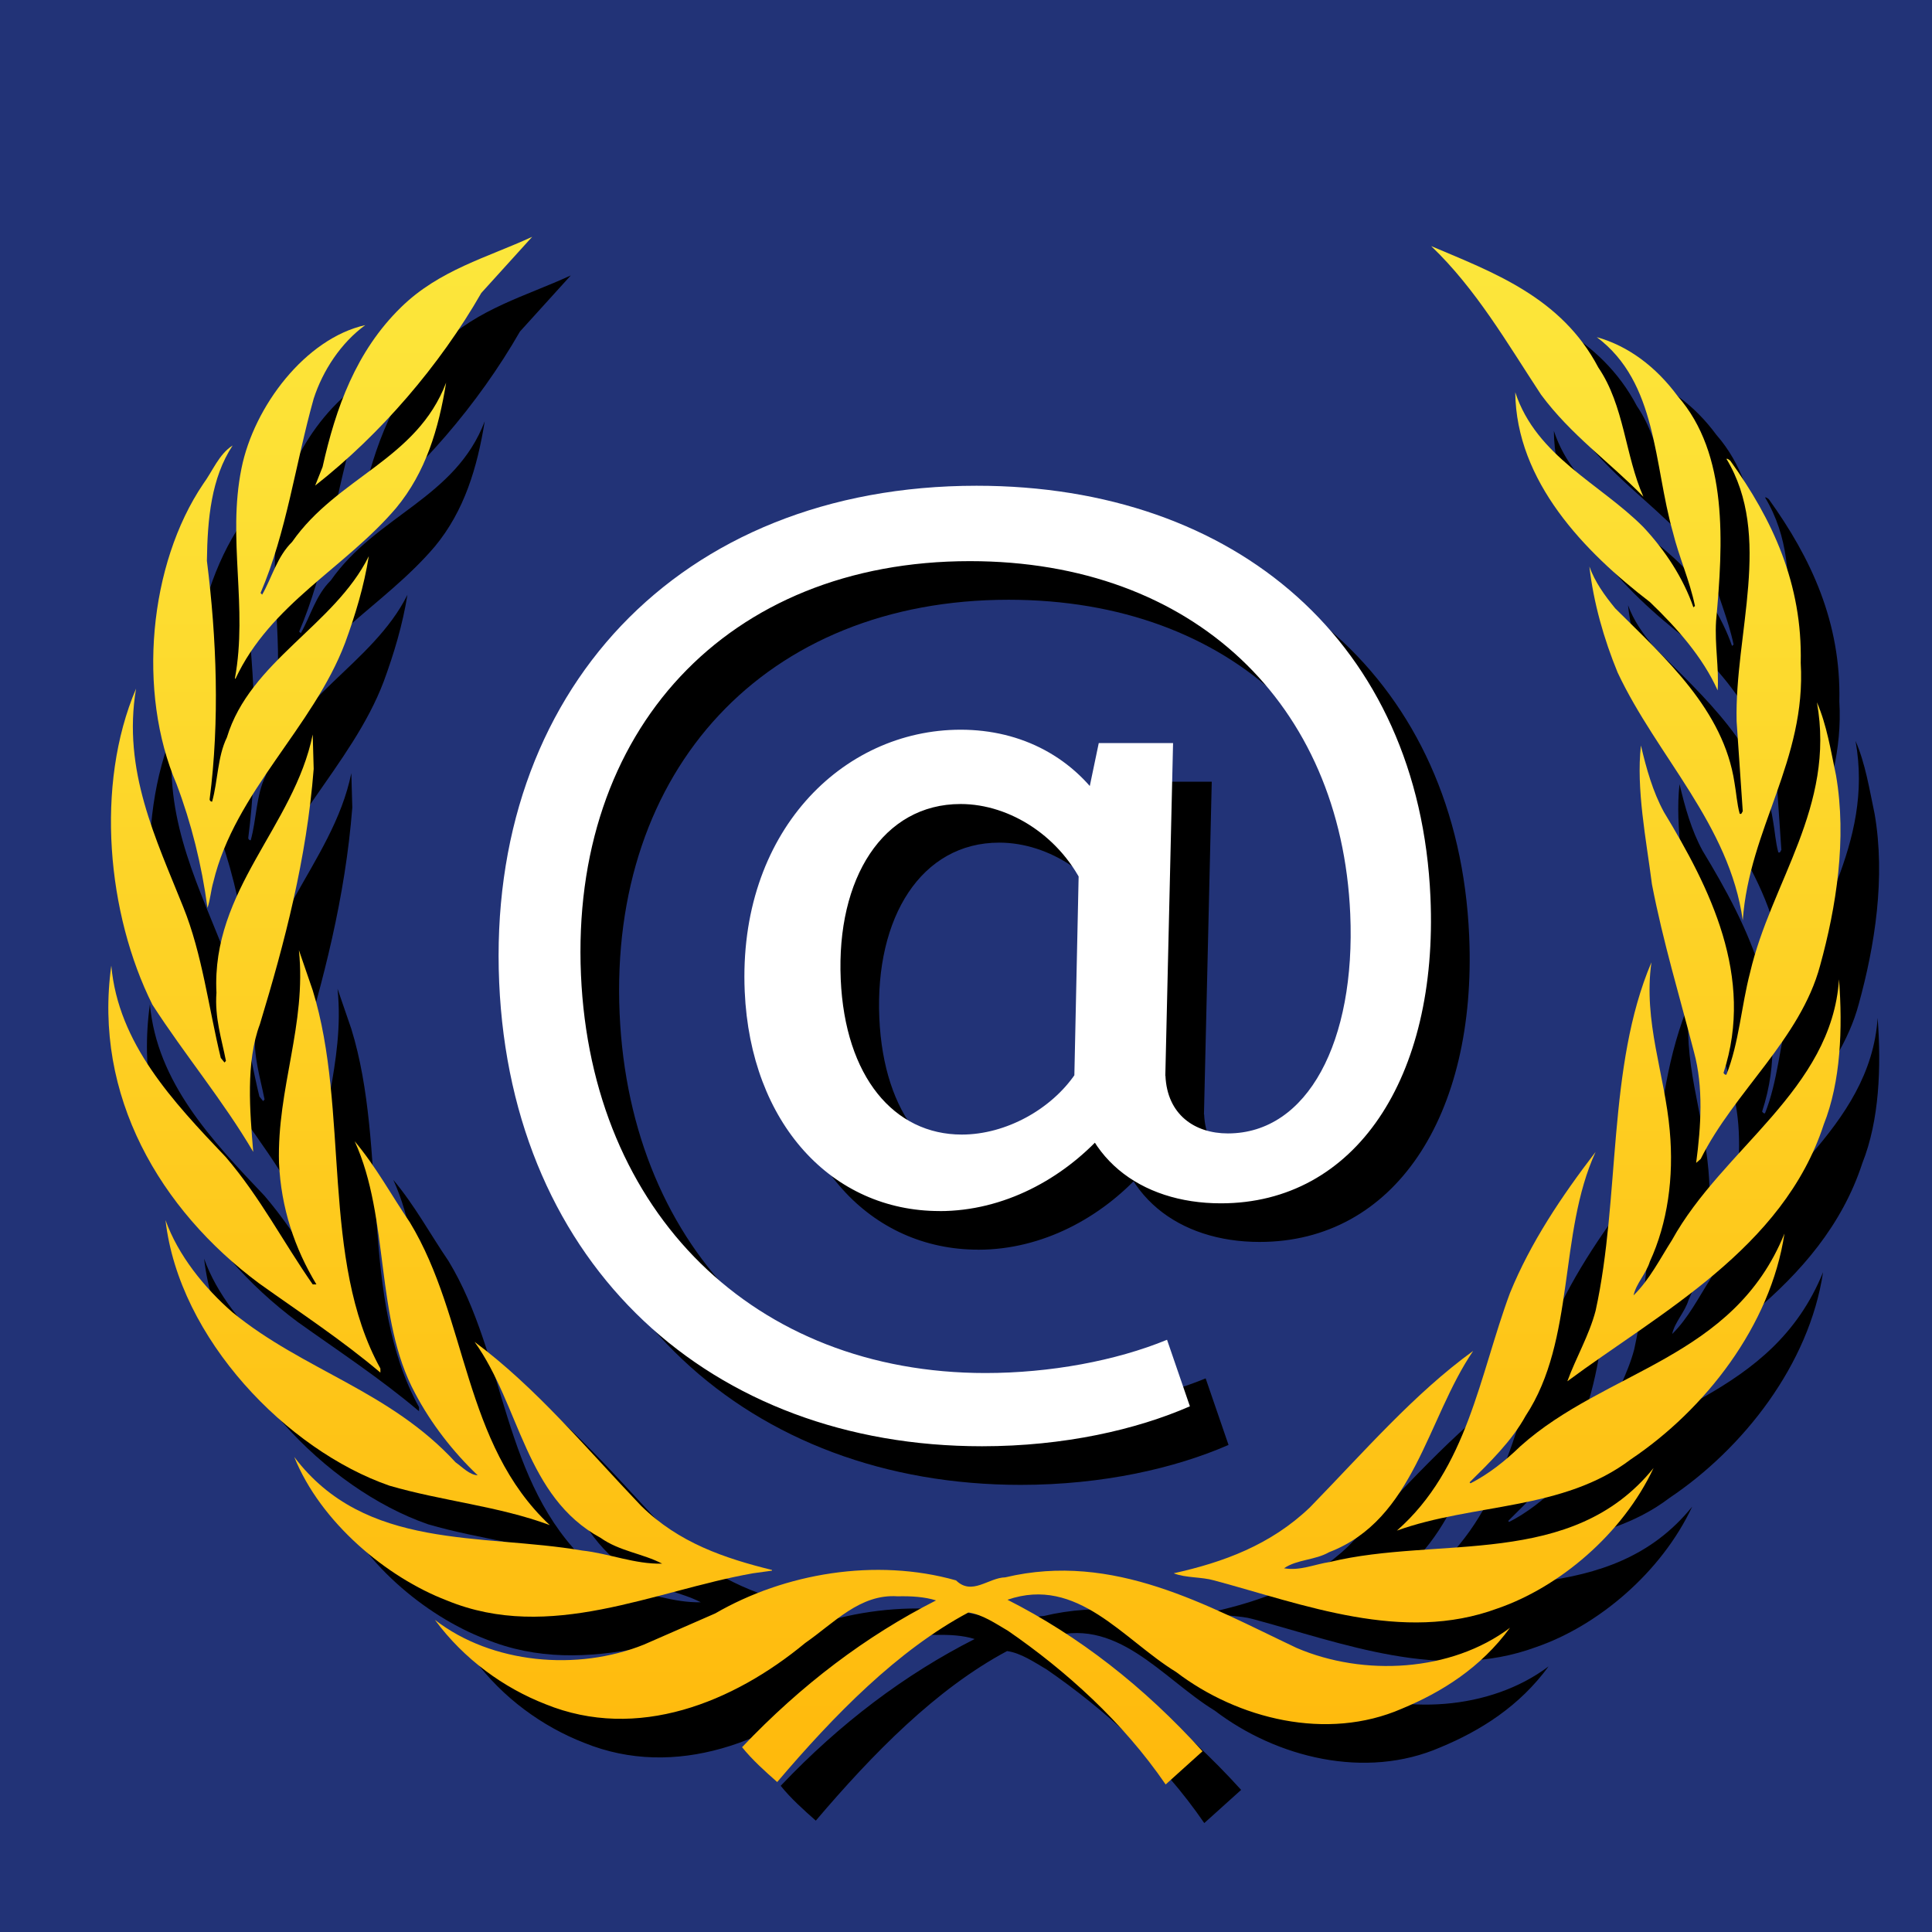 <?xml version="1.0" encoding="UTF-8" standalone="no"?>
<svg
   id="svg8"
   version="1.1"
   viewBox="0 0 39.026 39.026"
   height="100px"
   width="100px"
   xmlns:xlink="http://www.w3.org/1999/xlink"
   xmlns="http://www.w3.org/2000/svg"
   xmlns:svg="http://www.w3.org/2000/svg"
   xmlns:rdf="http://www.w3.org/1999/02/22-rdf-syntax-ns#"
   xmlns:cc="http://creativecommons.org/ns#"
   xmlns:dc="http://purl.org/dc/elements/1.1/">
  <defs
     id="defs2">
    <linearGradient
       id="linearGradient6398">
      <stop
         style="stop-color:#ffb507;stop-opacity:1"
         offset="0"
         id="stop6394" />
      <stop
         style="stop-color:#fcee43;stop-opacity:1"
         offset="1"
         id="stop6396" />
    </linearGradient>
    <linearGradient
       gradientUnits="userSpaceOnUse"
       y2="115.957"
       x2="253.652"
       y1="476.42"
       x1="253.652"
       id="linearGradient6392"
       xlink:href="#linearGradient6398" />
    <linearGradient
       y2="115.957"
       x2="253.652"
       y1="476.42"
       x1="253.652"
       gradientUnits="userSpaceOnUse"
       id="linearGradient6421"
       xlink:href="#linearGradient6398" />
    <linearGradient
       y2="115.957"
       x2="253.652"
       y1="476.42"
       x1="253.652"
       gradientUnits="userSpaceOnUse"
       id="linearGradient6423"
       xlink:href="#linearGradient6398" />
    <linearGradient
       y2="115.957"
       x2="253.652"
       y1="476.42"
       x1="253.652"
       gradientUnits="userSpaceOnUse"
       id="linearGradient6425"
       xlink:href="#linearGradient6398" />
    <linearGradient
       y2="115.957"
       x2="253.652"
       y1="476.42"
       x1="253.652"
       gradientUnits="userSpaceOnUse"
       id="linearGradient6427"
       xlink:href="#linearGradient6398" />
    <linearGradient
       y2="115.957"
       x2="253.652"
       y1="476.42"
       x1="253.652"
       gradientUnits="userSpaceOnUse"
       id="linearGradient6429"
       xlink:href="#linearGradient6398" />
    <linearGradient
       y2="115.957"
       x2="253.652"
       y1="476.42"
       x1="253.652"
       gradientUnits="userSpaceOnUse"
       id="linearGradient6431"
       xlink:href="#linearGradient6398" />
    <linearGradient
       y2="115.957"
       x2="253.652"
       y1="476.42"
       x1="253.652"
       gradientUnits="userSpaceOnUse"
       id="linearGradient6433"
       xlink:href="#linearGradient6398" />
    <linearGradient
       y2="115.957"
       x2="253.652"
       y1="476.42"
       x1="253.652"
       gradientUnits="userSpaceOnUse"
       id="linearGradient6435"
       xlink:href="#linearGradient6398" />
    <linearGradient
       y2="115.957"
       x2="253.652"
       y1="476.42"
       x1="253.652"
       gradientUnits="userSpaceOnUse"
       id="linearGradient6437"
       xlink:href="#linearGradient6398" />
    <linearGradient
       y2="115.957"
       x2="253.652"
       y1="476.42"
       x1="253.652"
       gradientUnits="userSpaceOnUse"
       id="linearGradient6439"
       xlink:href="#linearGradient6398" />
    <linearGradient
       y2="115.957"
       x2="253.652"
       y1="476.42"
       x1="253.652"
       gradientUnits="userSpaceOnUse"
       id="linearGradient6441"
       xlink:href="#linearGradient6398" />
    <linearGradient
       y2="115.957"
       x2="253.652"
       y1="476.42"
       x1="253.652"
       gradientUnits="userSpaceOnUse"
       id="linearGradient6443"
       xlink:href="#linearGradient6398" />
    <linearGradient
       y2="115.957"
       x2="253.652"
       y1="476.42"
       x1="253.652"
       gradientUnits="userSpaceOnUse"
       id="linearGradient6445"
       xlink:href="#linearGradient6398" />
    <linearGradient
       y2="115.957"
       x2="253.652"
       y1="476.42"
       x1="253.652"
       gradientUnits="userSpaceOnUse"
       id="linearGradient6447"
       xlink:href="#linearGradient6398" />
    <linearGradient
       y2="115.957"
       x2="253.652"
       y1="476.42"
       x1="253.652"
       gradientUnits="userSpaceOnUse"
       id="linearGradient6449"
       xlink:href="#linearGradient6398" />
  </defs>
  <rect
     style="opacity:1;fill:#223377;fill-opacity:1;stroke:none;stroke-width:1.002;stroke-linecap:butt;stroke-linejoin:miter;stroke-miterlimit:4;stroke-dasharray:none;stroke-dashoffset:0;stroke-opacity:1"
     id="rect6027"
     width="39.026"
     height="39.026"
     x="0"
     y="0"
     ry="0" />
  <path
     style="font-size:22.404px;line-height:10.502px;font-family:Cantarell;-inkscape-font-specification:Cantarell;letter-spacing:0px;word-spacing:0px;fill:#000000;stroke-width:0.42;fill-opacity:1"
     d="m 20.617,29.994 c 1.658,0 3.122,-0.336 4.199,-0.807 l -0.462,-1.344 c -1.034,0.426 -2.368,0.672 -3.667,0.672 -4.66,0 -7.96,-3.226 -8.171,-8.043 -0.216,-4.929 2.95,-8.357 7.857,-8.357 4.526,0 7.497,2.89 7.683,7.124 0.113,2.576 -0.859,4.436 -2.472,4.436 -0.672,0 -1.226,-0.381 -1.261,-1.165 l -1.838,-0.022 c 0.073,1.658 1.323,2.599 2.959,2.599 2.711,0 4.392,-2.532 4.233,-6.183 -0.223,-5.108 -3.903,-8.312 -9.168,-8.312 -6.027,0 -9.898,4.19 -9.643,10.037 0.251,5.735 4.286,9.365 9.752,9.365 z m -0.857,-4.75 c 1.299,0 2.481,-0.65 3.293,-1.546 l -0.547,-1.232 c -0.484,0.717 -1.402,1.232 -2.299,1.232 -1.367,0 -2.359,-1.165 -2.445,-3.137 -0.089,-2.039 0.853,-3.54 2.422,-3.54 1.008,0 2.046,0.672 2.517,1.725 l 0.445,-1.613 c -0.651,-1.053 -1.728,-1.613 -2.961,-1.613 -2.397,0 -4.502,2.084 -4.362,5.287 0.117,2.666 1.762,4.436 3.935,4.436 z m 2.716,-2.442 h 1.837 l 0.164,-7.012 h -1.501 l -0.389,1.86 z"
     id="path1"
     aria-label="@" />
  <path
     style="font-size:22.404px;line-height:10.502px;font-family:Cantarell;-inkscape-font-specification:Cantarell;letter-spacing:0px;word-spacing:0px;fill:#ffffff;stroke-width:0.42"
     d="m 18.559,29.214 c 1.658,0 3.137,-0.336 4.234,-0.807 l -0.403,-1.344 c -1.053,0.426 -2.397,0.672 -3.697,0.672 -4.66,0 -7.819,-3.226 -7.819,-8.043 0,-4.929 3.316,-8.357 8.222,-8.357 4.526,0 7.371,2.89 7.371,7.124 0,2.576 -1.053,4.436 -2.666,4.436 -0.672,0 -1.21,-0.381 -1.21,-1.165 l -1.837,-0.022 c 0,1.658 1.21,2.599 2.845,2.599 2.711,0 4.503,-2.532 4.503,-6.183 0,-5.108 -3.54,-8.312 -8.805,-8.312 -6.027,0 -10.082,4.19 -10.082,10.037 0,5.735 3.876,9.365 9.342,9.365 z m -0.65,-4.75 c 1.299,0 2.509,-0.65 3.361,-1.546 l -0.493,-1.232 c -0.515,0.717 -1.456,1.232 -2.352,1.232 -1.367,0 -2.308,-1.165 -2.308,-3.137 0,-2.039 1.008,-3.54 2.576,-3.54 1.008,0 2.016,0.672 2.442,1.725 l 0.515,-1.613 c -0.605,-1.053 -1.658,-1.613 -2.89,-1.613 -2.397,0 -4.593,2.084 -4.593,5.287 0,2.666 1.568,4.436 3.741,4.436 z m 2.823,-2.442 h 1.837 l 0.47,-7.012 h -1.501 l -0.47,1.86 z"
     id="text4520-1"
     transform="skewX(2.505)"
     aria-label="@" />
  <g
     style="fill:#000000;fill-opacity:1"
     id="g16"
     transform="matrix(-0.099,0,0,0.108,65.014,-11.774)">
    <path
       id="path2"
       d="m 569.386,394.109 c -10.774,2.885 -22.271,3.813 -32.735,7.381 17.723,-15.196 16.711,-38.708 28.535,-56.606 3.767,-5.067 6.88,-10.379 11.271,-15.188 -7.192,14.428 -4.073,33.146 -12.336,47.147 -3.181,5.562 -7.729,10.957 -12.76,15.325 1.644,-0.061 3.082,-1.484 4.527,-2.435 13.421,-13.393 30.954,-17.138 45.472,-28.019 5.815,-4.634 11.142,-10.706 13.698,-17.273 -2.747,22.22 -24.853,43.046 -45.672,49.666 z"
       style="fill:#000000;fill-opacity:1" />
    <path
       id="path3"
       d="m 617.735,304.146 c -6.566,9.344 -14.51,18.042 -20.576,27.538 0.677,-7.519 1.567,-16.764 -1.361,-23.886 -5.075,-15.337 -9.534,-30.909 -10.973,-47.741 l 0.198,-6.437 c 3.819,17.189 20.705,29.006 19.64,48.287 0.387,4.673 -1.059,8.646 -1.934,12.755 l 0.29,0.304 0.761,-0.853 c 2.504,-9.458 3.768,-19.403 7.661,-28.228 5.533,-12.698 12.442,-25.514 9.627,-40.846 8.416,18.076 5.866,42.228 -3.333,59.105 z"
       style="fill:#000000;fill-opacity:1" />
    <path
       id="path4"
       d="m 607.371,206.758 c 11.072,15.005 13.499,38.918 5.435,56.13 -3.006,7.294 -5.129,15.066 -6.31,23.14 -0.563,-1.393 -0.692,-3.265 -1.195,-4.816 -4.404,-16.848 -20.338,-28.854 -26.891,-44.739 -2.078,-5.194 -3.85,-10.562 -4.832,-16.2 7.002,12.95 24.258,19.639 28.961,33.911 1.927,3.609 1.818,8.119 3.014,12 0.251,0 0.502,-0.187 0.502,-0.441 -2.07,-14.701 -1.438,-30.087 0.557,-44.606 -0.115,-7.864 -0.883,-15.493 -5.252,-21.58 2.802,1.632 4.063,4.768 6.012,7.203 z"
       style="fill:#000000;fill-opacity:1" />
    <path
       id="path5"
       d="m 599.564,203.877 c 2.908,13.149 -1.34,25.955 1.332,39.23 l -0.1,0.114 c -7.153,-14.066 -22.34,-20.705 -32.789,-31.963 -6.056,-6.681 -8.688,-14.823 -10.203,-23.444 5.987,14.435 22.144,17.615 31.419,29.779 3.104,2.804 4.116,6.689 6.117,9.869 l 0.327,-0.316 c -5.334,-11.387 -7.121,-24.201 -10.843,-36.345 -1.863,-5.262 -5.562,-10.433 -10.523,-13.75 12.176,2.488 22.729,15.2 25.263,26.827 z"
       style="fill:#000000;fill-opacity:1" />
    <path
       id="path6"
       d="m 567.012,173.722 c 9.17,8.207 13.317,18.834 15.995,29.844 l 1.515,3.497 c -13.31,-9.572 -25.4,-22.44 -33.899,-36.03 l -10.38,-10.501 c 9.125,3.869 18.963,6.179 26.77,13.19 z"
       style="fill:#000000;fill-opacity:1" />
    <path
       id="path7"
       d="m 356.806,162.274 c -9.2,8.065 -15.581,18.266 -22.406,27.777 -6.118,7.575 -13.944,12.57 -20.88,19.084 3.744,-7.762 3.881,-17.033 9.191,-24.163 7.557,-13.184 21.569,-17.822 34.095,-22.699 z"
       style="fill:#000000;fill-opacity:1" />
    <path
       id="path8"
       d="m 306.492,190.36 c 4.475,-5.562 10.147,-9.428 16.531,-11.061 -12.396,8.515 -11.589,23.775 -15.519,36.46 -1.253,4.691 -3.429,9.013 -4.513,13.821 l 0.315,0.251 c 2.062,-5.436 5.688,-10.572 10.212,-15.008 8.804,-8.127 21.827,-13.192 26.142,-25.214 -0.197,16.706 -14.134,29.84 -27.469,39.229 -5.499,4.824 -10.802,10.322 -13.83,16.524 -0.297,-4.215 0.623,-8.447 0.323,-12.962 -1.45,-14.584 -2.504,-31.229 7.807,-42.042 z"
       style="fill:#000000;fill-opacity:1" />
    <path
       id="path9"
       d="m 281.412,240.228 c -0.373,-14.778 5.761,-26.842 14.404,-37.853 0.251,-0.125 0.43,-0.376 0.753,-0.316 -9.515,14.459 -1.644,32.67 -2.077,49.11 l -1.255,16.832 c 0.187,0.122 0.187,0.628 0.628,0.434 0.562,-1.876 0.685,-3.881 1.061,-5.811 2.241,-13.577 14.032,-23.211 24.331,-32.594 2.199,-2.454 4.144,-4.946 5.273,-7.826 -0.841,6.76 -2.96,13.579 -5.765,19.831 -8.016,15.632 -22.823,28.458 -25.528,46.354 -1.312,-17.15 -12.989,-29.973 -11.825,-48.162 z"
       style="fill:#000000;fill-opacity:1" />
    <path
       id="path10"
       d="m 274.214,261.243 c 1.065,-4.622 1.88,-9.405 3.892,-13.646 -3.812,19.537 9.329,33.614 13.64,50.549 1.804,6.334 2.245,13.137 4.824,19.08 0.24,0.13 0.449,-0.121 0.598,-0.312 -6.418,-17.989 2.847,-34.706 12.156,-48.791 2.264,-3.816 3.568,-8.066 4.694,-12.453 0.989,8.142 -1.069,17.518 -2.252,25.971 -2.264,10.756 -5.643,20.956 -8.584,31.393 -1.936,6.521 -1.427,13.879 -0.433,20.712 L 301.816,333 c -6.825,-12.586 -20.34,-22.402 -24.354,-36.152 -3.303,-10.962 -5.498,-23.66 -3.249,-35.605 z"
       style="fill:#000000;fill-opacity:1" />
    <path
       id="path11"
       d="m 273.598,299.401 c 1.503,20.708 23.771,31.65 34.094,48.794 2.442,3.508 4.562,7.389 7.825,10.325 -0.51,-2.206 -2.568,-4.062 -3.324,-6.322 -3.611,-7.19 -4.928,-15.759 -4.06,-24.449 1,-10.577 5.437,-20.393 3.743,-31.518 9.07,19.557 6.315,43.967 11.387,65.158 1.328,4.635 4.011,8.773 5.769,13.203 -18.636,-12.692 -44.047,-24.769 -52.314,-48.03 -3.484,-8.021 -3.873,-17.95 -3.119,-27.161 z"
       style="fill:#000000;fill-opacity:1" />
    <path
       id="path12"
       d="m 284.729,346.955 c 10.391,23.506 36.414,25.453 53.862,39.767 3.211,2.846 6.575,5.266 10.2,6.954 l 0.187,-0.189 c -4.006,-3.622 -8.64,-7.747 -11.444,-12.441 -10.212,-14.199 -6.62,-34.09 -14.271,-49.361 6.952,8.316 13.274,16.961 17.472,26.396 6.243,15.401 8.629,32.797 23.075,44.439 -15.634,-5.152 -33.949,-3.713 -47.748,-13.339 -15.066,-9.26 -28.513,-24.966 -31.332,-42.224 z"
       style="fill:#000000;fill-opacity:1" />
    <path
       id="path13"
       d="m 311.435,390.807 c 16.66,18.948 43.883,12.625 66.075,17.584 3.135,0.428 6.004,1.684 9.326,1.174 -2.646,-1.674 -6.316,-1.492 -9.204,-3.014 -17.396,-6.111 -19.947,-24.944 -29.391,-37.643 12.064,8.012 22.207,18.817 33.337,29.288 8,7.008 17.63,10.242 27.776,12.305 -2.438,0.891 -5.635,0.646 -8.252,1.332 -18.229,4.482 -38.48,11.809 -57.812,5.25 -12.567,-3.957 -25.533,-13.895 -31.856,-26.276 z"
       style="fill:#000000;fill-opacity:1" />
    <path
       id="path14"
       d="m 537.557,434.973 c -18.773,7.006 -38.366,-0.32 -53.029,-11.439 -5.937,-3.773 -11.17,-9.207 -18.849,-8.727 -2.785,-0.053 -5.471,0.084 -7.838,0.768 14.245,6.629 27.478,15.768 39.576,27.455 -2.039,2.328 -4.68,4.506 -7.167,6.514 -11.659,-12.562 -24.571,-24.654 -39.028,-31.717 -2.831,0.367 -5.524,2.07 -8.077,3.441 -11.77,7.441 -23.407,17.014 -32.157,28.732 l -7.519,-6.209 c 12,-12.139 25.273,-21.588 39.794,-28.338 -14.269,-4.52 -23.582,7.434 -34.413,13.514 -12.621,8.812 -30.772,12.951 -46.025,6.871 -8.203,-3.111 -16.15,-7.693 -22.09,-15.141 12.004,8.27 29.882,9.137 43.533,3.766 18.318,-7.945 37.354,-18.018 59.437,-13.201 3.446,0.06 6.795,3.492 10.051,0.57 16.413,-4.262 34.995,-1.332 49.126,6.17 l 14.564,5.838 c 13.537,5.006 31.039,3.621 42.643,-4.627 -5.966,7.426 -14.115,12.746 -22.531,15.76 z"
       style="fill:#000000;fill-opacity:1" />
    <path
       id="path15"
       d="m 557.675,415.575 c -21.078,7.959 -42.283,-1.811 -62.479,-5.074 l -3.889,-0.494 v -0.123 c 9.657,-2.191 19.031,-5.066 26.718,-12.006 11.321,-10.882 21.396,-22.083 33.968,-30.659 -9.323,11.954 -10.312,28.969 -25.713,36.655 -3.812,2.494 -8.622,2.936 -12.556,4.824 5.609,0.121 10.745,-1.889 16.3,-2.451 20.652,-3.242 44.278,0.084 58.767,-17.509 -5.379,12.259 -18.85,22.525 -31.115,26.837 z"
       style="fill:#000000;fill-opacity:1" />
    <path
       id="path16"
       d="m 595.973,356.269 c -8.324,5.448 -16.762,10.501 -24.761,16.695 v -0.761 c 12.252,-20.362 6.263,-48.335 13.812,-70.744 l 2.815,-7.507 c -1.575,13.96 4.488,25.785 4.062,39.793 -0.426,8.462 -3.188,15.965 -7.631,22.722 h 0.753 c 6.003,-7.884 10.69,-16.269 17.706,-23.778 10.89,-10.501 21.961,-21.269 23.391,-35.841 3.698,24.327 -9.952,45.648 -30.147,59.421 z"
       style="fill:#000000;fill-opacity:1" />
  </g>
  <g
     style="fill:url(#linearGradient6392);fill-opacity:1"
     id="g6-1"
     transform="matrix(-0.099,0,0,0.108,64.234,-12.554)">
    <path
       id="path8-3"
       d="m 569.386,394.109 c -10.774,2.885 -22.271,3.813 -32.735,7.381 17.723,-15.196 16.711,-38.708 28.535,-56.606 3.767,-5.067 6.88,-10.379 11.271,-15.188 -7.192,14.428 -4.073,33.146 -12.336,47.147 -3.181,5.562 -7.729,10.957 -12.76,15.325 1.644,-0.061 3.082,-1.484 4.527,-2.435 13.421,-13.393 30.954,-17.138 45.472,-28.019 5.815,-4.634 11.142,-10.706 13.698,-17.273 -2.747,22.22 -24.853,43.046 -45.672,49.666 z"
       style="fill:url(#linearGradient6421);fill-opacity:1" />
    <path
       id="path10-7"
       d="m 617.735,304.146 c -6.566,9.344 -14.51,18.042 -20.576,27.538 0.677,-7.519 1.567,-16.764 -1.361,-23.886 -5.075,-15.337 -9.534,-30.909 -10.973,-47.741 l 0.198,-6.437 c 3.819,17.189 20.705,29.006 19.64,48.287 0.387,4.673 -1.059,8.646 -1.934,12.755 l 0.29,0.304 0.761,-0.853 c 2.504,-9.458 3.768,-19.403 7.661,-28.228 5.533,-12.698 12.442,-25.514 9.627,-40.846 8.416,18.076 5.866,42.228 -3.333,59.105 z"
       style="fill:url(#linearGradient6423);fill-opacity:1" />
    <path
       id="path12-7"
       d="m 607.371,206.758 c 11.072,15.005 13.499,38.918 5.435,56.13 -3.006,7.294 -5.129,15.066 -6.31,23.14 -0.563,-1.393 -0.692,-3.265 -1.195,-4.816 -4.404,-16.848 -20.338,-28.854 -26.891,-44.739 -2.078,-5.194 -3.85,-10.562 -4.832,-16.2 7.002,12.95 24.258,19.639 28.961,33.911 1.927,3.609 1.818,8.119 3.014,12 0.251,0 0.502,-0.187 0.502,-0.441 -2.07,-14.701 -1.438,-30.087 0.557,-44.606 -0.115,-7.864 -0.883,-15.493 -5.252,-21.58 2.802,1.632 4.063,4.768 6.012,7.203 z"
       style="fill:url(#linearGradient6425);fill-opacity:1" />
    <path
       id="path14-6"
       d="m 599.564,203.877 c 2.908,13.149 -1.34,25.955 1.332,39.23 l -0.1,0.114 c -7.153,-14.066 -22.34,-20.705 -32.789,-31.963 -6.056,-6.681 -8.688,-14.823 -10.203,-23.444 5.987,14.435 22.144,17.615 31.419,29.779 3.104,2.804 4.116,6.689 6.117,9.869 l 0.327,-0.316 c -5.334,-11.387 -7.121,-24.201 -10.843,-36.345 -1.863,-5.262 -5.562,-10.433 -10.523,-13.75 12.176,2.488 22.729,15.2 25.263,26.827 z"
       style="fill:url(#linearGradient6427);fill-opacity:1" />
    <path
       id="path16-3"
       d="m 567.012,173.722 c 9.17,8.207 13.317,18.834 15.995,29.844 l 1.515,3.497 c -13.31,-9.572 -25.4,-22.44 -33.899,-36.03 l -10.38,-10.501 c 9.125,3.869 18.963,6.179 26.77,13.19 z"
       style="fill:url(#linearGradient6429);fill-opacity:1" />
    <path
       id="path18-9"
       d="m 356.806,162.274 c -9.2,8.065 -15.581,18.266 -22.406,27.777 -6.118,7.575 -13.944,12.57 -20.88,19.084 3.744,-7.762 3.881,-17.033 9.191,-24.163 7.557,-13.184 21.569,-17.822 34.095,-22.699 z"
       style="fill:url(#linearGradient6431);fill-opacity:1" />
    <path
       id="path20-1"
       d="m 306.492,190.36 c 4.475,-5.562 10.147,-9.428 16.531,-11.061 -12.396,8.515 -11.589,23.775 -15.519,36.46 -1.253,4.691 -3.429,9.013 -4.513,13.821 l 0.315,0.251 c 2.062,-5.436 5.688,-10.572 10.212,-15.008 8.804,-8.127 21.827,-13.192 26.142,-25.214 -0.197,16.706 -14.134,29.84 -27.469,39.229 -5.499,4.824 -10.802,10.322 -13.83,16.524 -0.297,-4.215 0.623,-8.447 0.323,-12.962 -1.45,-14.584 -2.504,-31.229 7.807,-42.042 z"
       style="fill:url(#linearGradient6433);fill-opacity:1" />
    <path
       id="path22-0"
       d="m 281.412,240.228 c -0.373,-14.778 5.761,-26.842 14.404,-37.853 0.251,-0.125 0.43,-0.376 0.753,-0.316 -9.515,14.459 -1.644,32.67 -2.077,49.11 l -1.255,16.832 c 0.187,0.122 0.187,0.628 0.628,0.434 0.562,-1.876 0.685,-3.881 1.061,-5.811 2.241,-13.577 14.032,-23.211 24.331,-32.594 2.199,-2.454 4.144,-4.946 5.273,-7.826 -0.841,6.76 -2.96,13.579 -5.765,19.831 -8.016,15.632 -22.823,28.458 -25.528,46.354 -1.312,-17.15 -12.989,-29.973 -11.825,-48.162 z"
       style="fill:url(#linearGradient6435);fill-opacity:1" />
    <path
       id="path24-4"
       d="m 274.214,261.243 c 1.065,-4.622 1.88,-9.405 3.892,-13.646 -3.812,19.537 9.329,33.614 13.64,50.549 1.804,6.334 2.245,13.137 4.824,19.08 0.24,0.13 0.449,-0.121 0.598,-0.312 -6.418,-17.989 2.847,-34.706 12.156,-48.791 2.264,-3.816 3.568,-8.066 4.694,-12.453 0.989,8.142 -1.069,17.518 -2.252,25.971 -2.264,10.756 -5.643,20.956 -8.584,31.393 -1.936,6.521 -1.427,13.879 -0.433,20.712 L 301.816,333 c -6.825,-12.586 -20.34,-22.402 -24.354,-36.152 -3.303,-10.962 -5.498,-23.66 -3.249,-35.605 z"
       style="fill:url(#linearGradient6437);fill-opacity:1" />
    <path
       id="path26-1"
       d="m 273.598,299.401 c 1.503,20.708 23.771,31.65 34.094,48.794 2.442,3.508 4.562,7.389 7.825,10.325 -0.51,-2.206 -2.568,-4.062 -3.324,-6.322 -3.611,-7.19 -4.928,-15.759 -4.06,-24.449 1,-10.577 5.437,-20.393 3.743,-31.518 9.07,19.557 6.315,43.967 11.387,65.158 1.328,4.635 4.011,8.773 5.769,13.203 -18.636,-12.692 -44.047,-24.769 -52.314,-48.03 -3.484,-8.021 -3.873,-17.95 -3.119,-27.161 z"
       style="fill:url(#linearGradient6439);fill-opacity:1" />
    <path
       id="path28-1"
       d="m 284.729,346.955 c 10.391,23.506 36.414,25.453 53.862,39.767 3.211,2.846 6.575,5.266 10.2,6.954 l 0.187,-0.189 c -4.006,-3.622 -8.64,-7.747 -11.444,-12.441 -10.212,-14.199 -6.62,-34.09 -14.271,-49.361 6.952,8.316 13.274,16.961 17.472,26.396 6.243,15.401 8.629,32.797 23.075,44.439 -15.634,-5.152 -33.949,-3.713 -47.748,-13.339 -15.066,-9.26 -28.513,-24.966 -31.332,-42.224 z"
       style="fill:url(#linearGradient6441);fill-opacity:1" />
    <path
       id="path30-8"
       d="m 311.435,390.807 c 16.66,18.948 43.883,12.625 66.075,17.584 3.135,0.428 6.004,1.684 9.326,1.174 -2.646,-1.674 -6.316,-1.492 -9.204,-3.014 -17.396,-6.111 -19.947,-24.944 -29.391,-37.643 12.064,8.012 22.207,18.817 33.337,29.288 8,7.008 17.63,10.242 27.776,12.305 -2.438,0.891 -5.635,0.646 -8.252,1.332 -18.229,4.482 -38.48,11.809 -57.812,5.25 -12.567,-3.957 -25.533,-13.895 -31.856,-26.276 z"
       style="fill:url(#linearGradient6443);fill-opacity:1" />
    <path
       id="path32-6"
       d="m 537.557,434.973 c -18.773,7.006 -38.366,-0.32 -53.029,-11.439 -5.937,-3.773 -11.17,-9.207 -18.849,-8.727 -2.785,-0.053 -5.471,0.084 -7.838,0.768 14.245,6.629 27.478,15.768 39.576,27.455 -2.039,2.328 -4.68,4.506 -7.167,6.514 -11.659,-12.562 -24.571,-24.654 -39.028,-31.717 -2.831,0.367 -5.524,2.07 -8.077,3.441 -11.77,7.441 -23.407,17.014 -32.157,28.732 l -7.519,-6.209 c 12,-12.139 25.273,-21.588 39.794,-28.338 -14.269,-4.52 -23.582,7.434 -34.413,13.514 -12.621,8.812 -30.772,12.951 -46.025,6.871 -8.203,-3.111 -16.15,-7.693 -22.09,-15.141 12.004,8.27 29.882,9.137 43.533,3.766 18.318,-7.945 37.354,-18.018 59.437,-13.201 3.446,0.06 6.795,3.492 10.051,0.57 16.413,-4.262 34.995,-1.332 49.126,6.17 l 14.564,5.838 c 13.537,5.006 31.039,3.621 42.643,-4.627 -5.966,7.426 -14.115,12.746 -22.531,15.76 z"
       style="fill:url(#linearGradient6445);fill-opacity:1" />
    <path
       id="path34-4"
       d="m 557.675,415.575 c -21.078,7.959 -42.283,-1.811 -62.479,-5.074 l -3.889,-0.494 v -0.123 c 9.657,-2.191 19.031,-5.066 26.718,-12.006 11.321,-10.882 21.396,-22.083 33.968,-30.659 -9.323,11.954 -10.312,28.969 -25.713,36.655 -3.812,2.494 -8.622,2.936 -12.556,4.824 5.609,0.121 10.745,-1.889 16.3,-2.451 20.652,-3.242 44.278,0.084 58.767,-17.509 -5.379,12.259 -18.85,22.525 -31.115,26.837 z"
       style="fill:url(#linearGradient6447);fill-opacity:1" />
    <path
       id="path36-3"
       d="m 595.973,356.269 c -8.324,5.448 -16.762,10.501 -24.761,16.695 v -0.761 c 12.252,-20.362 6.263,-48.335 13.812,-70.744 l 2.815,-7.507 c -1.575,13.96 4.488,25.785 4.062,39.793 -0.426,8.462 -3.188,15.965 -7.631,22.722 h 0.753 c 6.003,-7.884 10.69,-16.269 17.706,-23.778 10.89,-10.501 21.961,-21.269 23.391,-35.841 3.698,24.327 -9.952,45.648 -30.147,59.421 z"
       style="fill:url(#linearGradient6449);fill-opacity:1" />
  </g>
</svg>
